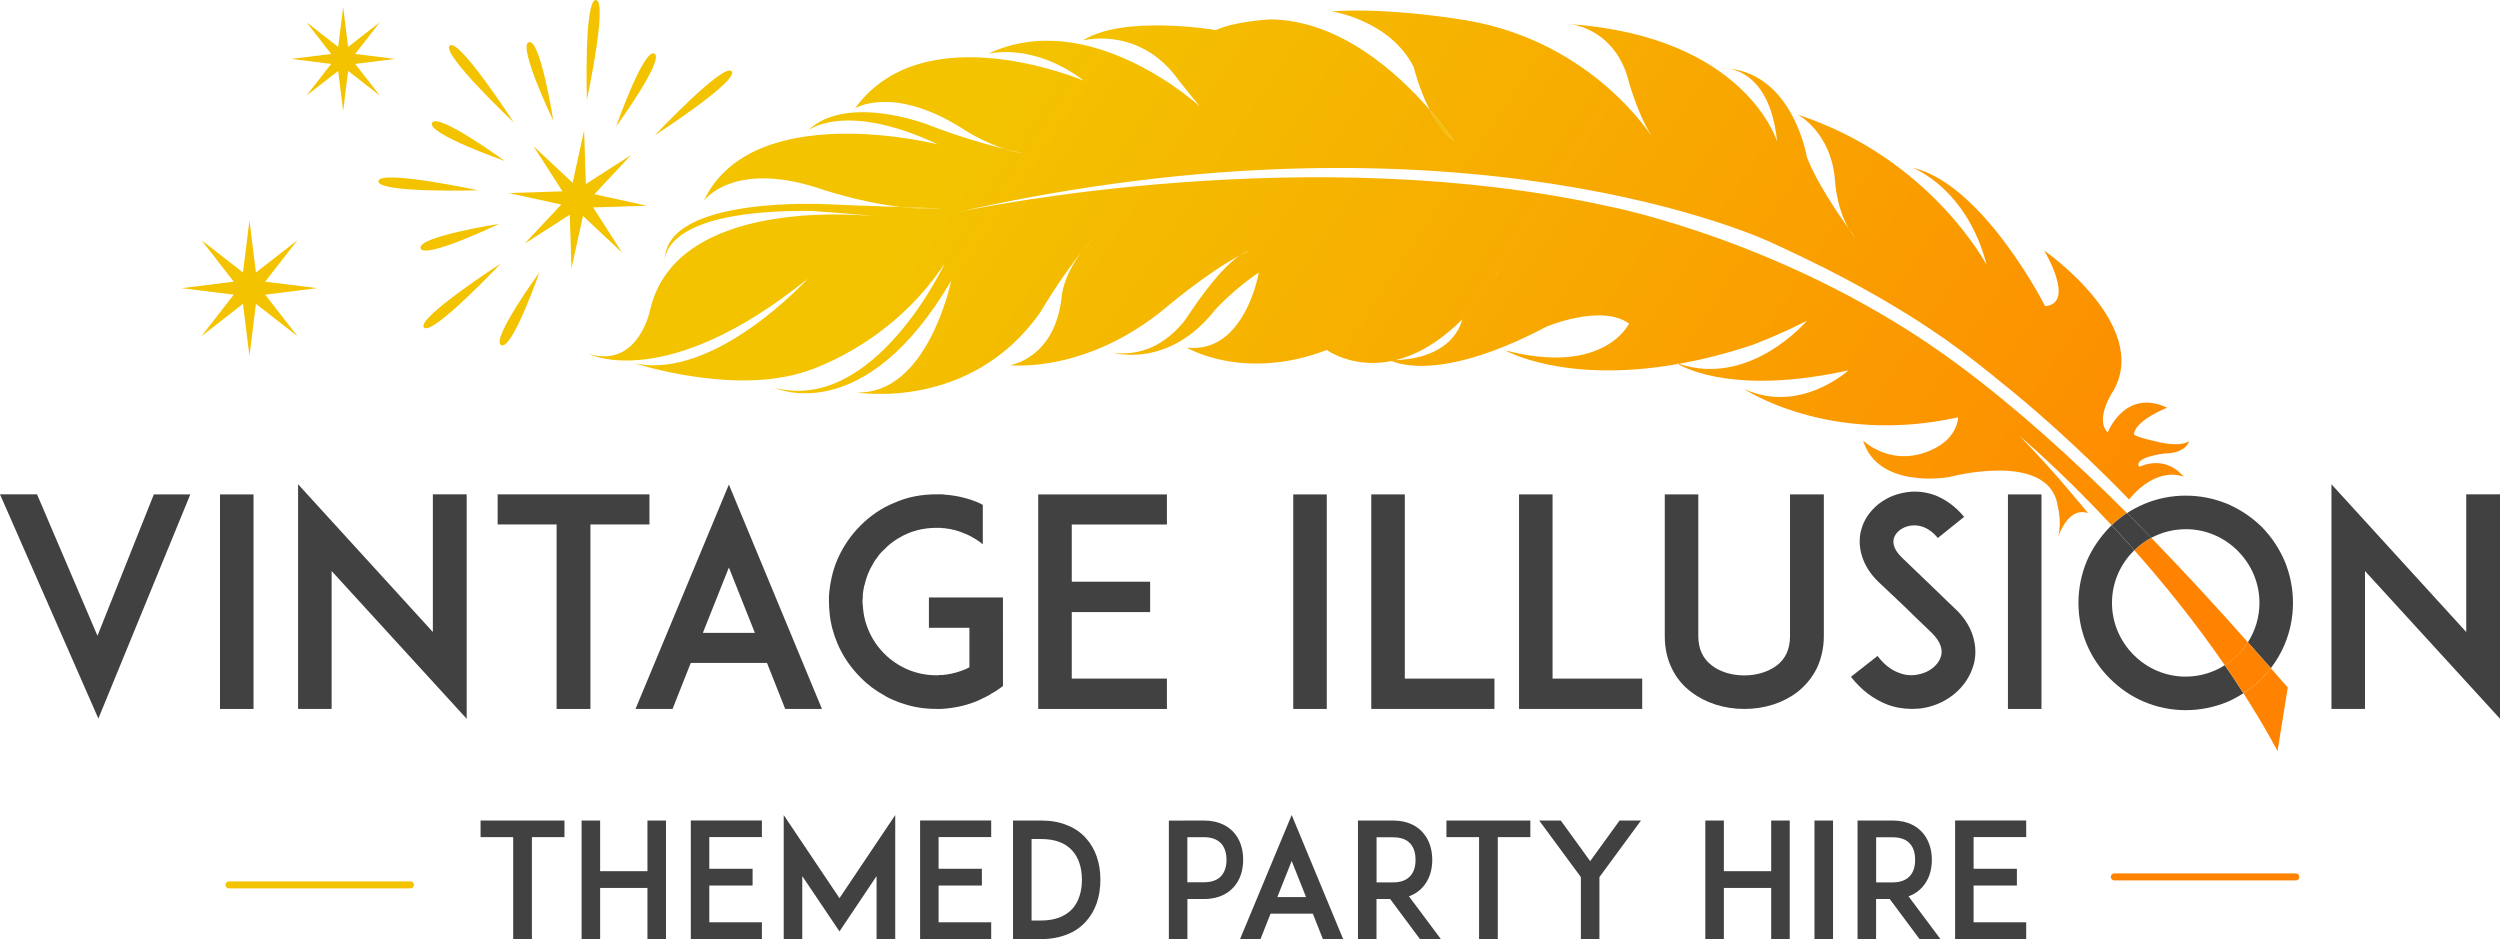 <?xml version="1.0" encoding="UTF-8"?><svg id="Layer_1" xmlns="http://www.w3.org/2000/svg" xmlns:xlink="http://www.w3.org/1999/xlink" viewBox="0 0 435.36 163.54"><defs><style>.cls-1{fill:#ff8300;}.cls-1,.cls-2,.cls-3,.cls-4,.cls-5,.cls-6,.cls-7,.cls-8,.cls-9,.cls-10,.cls-11,.cls-12,.cls-13,.cls-14,.cls-15,.cls-16,.cls-17,.cls-18{stroke-width:0px;}.cls-19{stroke:#ff8300;}.cls-19,.cls-2,.cls-20{fill:none;}.cls-19,.cls-20{stroke-linecap:round;stroke-miterlimit:10;stroke-width:1.22px;}.cls-3{fill:url(#linear-gradient);}.cls-4{fill:url(#linear-gradient-11);}.cls-5{fill:url(#linear-gradient-12);}.cls-6{fill:url(#linear-gradient-13);}.cls-7{fill:url(#linear-gradient-10);}.cls-8{fill:url(#linear-gradient-14);}.cls-9{fill:#f3c300;}.cls-20{stroke:#f3c300;}.cls-10{fill:url(#linear-gradient-4);}.cls-11{fill:url(#linear-gradient-2);}.cls-12{fill:url(#linear-gradient-3);}.cls-13{fill:url(#linear-gradient-8);}.cls-14{fill:url(#linear-gradient-9);}.cls-15{fill:url(#linear-gradient-7);}.cls-16{fill:url(#linear-gradient-5);}.cls-17{fill:url(#linear-gradient-6);}.cls-18{fill:#414141;}</style><linearGradient id="linear-gradient" x1="73.48" y1="88.96" x2="318.3" y2="230.31" gradientTransform="translate(67.25 -80.78) rotate(2.41) scale(1.01 .93) skewX(1.21)" gradientUnits="userSpaceOnUse"><stop offset=".12" stop-color="#f3c300"/><stop offset=".96" stop-color="#f5a800"/></linearGradient><linearGradient id="linear-gradient-2" x1="69.73" y1="95.45" x2="314.55" y2="236.8" xlink:href="#linear-gradient"/><linearGradient id="linear-gradient-3" x1="62.21" y1="108.48" x2="307.02" y2="249.83" xlink:href="#linear-gradient"/><linearGradient id="linear-gradient-4" x1="64.6" y1="104.33" x2="309.42" y2="245.68" xlink:href="#linear-gradient"/><linearGradient id="linear-gradient-5" x1="105.71" y1="33.14" x2="350.53" y2="174.48" xlink:href="#linear-gradient"/><linearGradient id="linear-gradient-6" x1="112.98" y1="20.54" x2="357.8" y2="161.89" xlink:href="#linear-gradient"/><linearGradient id="linear-gradient-7" x1="48.36" y1="132.47" x2="293.18" y2="273.82" xlink:href="#linear-gradient"/><linearGradient id="linear-gradient-8" x1="71.09" y1="93.09" x2="315.91" y2="234.44" xlink:href="#linear-gradient"/><linearGradient id="linear-gradient-9" x1="65.82" y1="102.22" x2="310.64" y2="243.57" xlink:href="#linear-gradient"/><linearGradient id="linear-gradient-10" x1="109.13" y1="27.21" x2="353.95" y2="168.55" xlink:href="#linear-gradient"/><linearGradient id="linear-gradient-11" x1="95.34" y1="51.1" x2="340.15" y2="192.45" xlink:href="#linear-gradient"/><linearGradient id="linear-gradient-12" x1="75.8" y1="84.94" x2="320.62" y2="226.28" gradientTransform="translate(67.25 -80.78) rotate(2.41) scale(1.01 .93) skewX(1.21)" gradientUnits="userSpaceOnUse"><stop offset=".12" stop-color="#f3c300"/><stop offset=".96" stop-color="#ff8300"/></linearGradient><linearGradient id="linear-gradient-13" x1="87.18" y1="65.23" x2="332" y2="206.58" xlink:href="#linear-gradient"/><linearGradient id="linear-gradient-14" x1="75.91" y1="84.74" x2="320.73" y2="226.09" xlink:href="#linear-gradient"/></defs><path class="cls-2" d="M371.56,95.93c-2.42,2.42-3.78,5.64-3.78,9.06s1.36,6.65,3.78,9.06c2.42,2.42,5.64,3.78,9.06,3.78,2.45,0,4.79-.71,6.81-1.99-5.17-7.52-10.66-14.29-15.76-20.03-.04.04-.08.07-.12.11Z"/><path class="cls-2" d="M314.64,55.86c-5.18,2.65-9.58,4.25-9.58,4.25-4.6,1.52-8.83,2.57-12.71,3.26,12.45,4.16,22.29-7.51,22.29-7.51Z"/><path class="cls-2" d="M389.69,95.93c-2.42-2.42-5.64-3.78-9.06-3.78-2.13,0-4.17.53-6,1.5,6.03,6.22,11.69,12.4,16.83,18.19,1.3-2.03,2.01-4.39,2.01-6.85,0-3.42-1.36-6.65-3.78-9.06Z"/><path class="cls-2" d="M191.2,40.7s.08-.07.12-.11c-.04.04-.08.07-.12.11Z"/><path class="cls-3" d="M175.13,25.98c1.02.32,2.09.57,3.17.72,0,0-1.2-.23-3.17-.72Z"/><path class="cls-11" d="M188.62,43.54c.86-1.05,1.74-2.03,2.59-2.84-.67.64-1.62,1.61-2.59,2.84Z"/><path class="cls-12" d="M154,37.8c.15.02.3.04.43.05,0,0-.15-.02-.43-.05Z"/><path class="cls-10" d="M163.76,36.29s-3.03-.1-6.79-.23c2.26.25,4.58.37,6.79.23Z"/><path class="cls-16" d="M321.91,39.8c.35.58.74,1.13,1.19,1.61,0,0-.47-.61-1.19-1.61Z"/><path class="cls-17" d="M299.4,11.87c.57,0,1.1.03,1.63.09-.97-.17-1.63-.09-1.63-.09Z"/><path class="cls-15" d="M115.78,46.14c-.03-.31-.03-.6-.03-.9-.05.55.03.9.03.9Z"/><path class="cls-13" d="M191.32,40.59c.28-.27.57-.52.84-.75,0,0-.33.27-.84.75Z"/><path class="cls-14" d="M166.59,36.98c-.24.05-.36.08-.36.08.12-.03.24-.05.36-.08Z"/><path class="cls-7" d="M319.53,31.4s0,.07.01.1c0-.07-.01-.1-.01-.1Z"/><path class="cls-4" d="M253.19,24.56s-1.54-2.34-4.25-5.45c1.1,2.16,2.52,4.26,4.25,5.45Z"/><path class="cls-1" d="M371.68,95.82c5.09,5.74,10.58,12.51,15.76,20.03.81-.51,1.56-1.1,2.25-1.79.68-.68,1.26-1.42,1.77-2.21-5.14-5.79-10.79-11.97-16.83-18.19-1.07.57-2.06,1.3-2.95,2.17Z"/><path class="cls-5" d="M358.25,87.76c.92,3.44.15,5.75.15,5.75,2.17-5.78,5.24-4.11,5.24-4.11,0,0-5.88-7.34-11.94-13.47,0,0,6.96,5.81,16.03,15.54.83-.79,1.71-1.5,2.66-2.12-9.18-9.19-19.11-18.21-29.3-25.78-29-21.53-60.93-27.63-60.93-27.63-51.89-11.49-108.58-.02-113.57,1.04-.12.03-.24.05-.36.08,0,0,.13-.03.36-.08,88.5-20.02,141.69,5.17,141.69,5.17,4.74,2.19,19.93,9.02,33.22,18.92,3.6,2.69,6.99,5.5,6.99,5.5,11.86,9.47,22.27,20.41,22.27,20.41,5.02-6.08,9.52-3.95,9.52-3.95-3.43-4.05-7.74-1.71-7.74-1.71-1.15-1.66,4.31-2.34,4.31-2.34,3.94-.03,4.35-2.14,4.35-2.14-1.81,1.15-5.67.05-5.67.05-4.63-1.02-3.91-1.4-3.91-1.4.44-2.42,5.79-4.49,5.79-4.49-7.38-3.45-10.36,4.3-10.36,4.3-2.38-2.34,1.01-7.3,1.01-7.3,6.49-11.52-12.08-24.37-12.08-24.37,0,0,5.56,9.19.17,9.69,0,0-10.82-21.34-23.15-24.13,0,0,9.46,3.42,12.98,16.99,0,0-9.77-18.66-32.91-26.21,0,0,5.78,2.94,6.48,11.42,0,0,0,.03.01.1,0-.04,0-.07-.01-.1-.03-.01.27,4.87,2.38,8.4.72.99,1.19,1.61,1.19,1.61-.45-.48-.84-1.03-1.19-1.61-1.91-2.65-5.61-8.07-7.28-12.45,0,0-2.32-14.22-13.6-15.4,2.57.45,7.39,2.64,8.42,12.72,0,0-5.41-18.29-36.19-20.47,0,0,7.3.47,10.07,8.95,0,0,1.41,5.89,4.3,10.64,0,0-10.21-16.37-31.98-20.18,0,0-13.25-2.36-23.78-1.62,0,0,10.16,1.51,14.28,9.67,0,0,.94,3.82,2.79,7.46,2.71,3.11,4.24,5.45,4.25,5.45-1.73-1.19-3.15-3.29-4.25-5.45-5.43-6.25-15.6-15.65-27.81-15.73,0,0-6.22.34-9.4,1.86,0,0-16.08-2.74-23.21,1.82,0,0,8.96-2.48,15.81,5.72,0,0,1.41,1.92,4.61,5.77,0,0-19.14-17.61-36.94-9.16,0,0,7.72-2.16,16.75,4.68,0,0-27.8-11.88-39.87,4.8,0,0,6.49-4.11,18.56,3.43,0,0,3.44,2.37,7.67,3.68,1.97.48,3.17.72,3.17.72-1.08-.14-2.14-.4-3.17-.72-3.09-.76-8.11-2.15-13.52-4.26,0,0-14.11-5.53-20.95,1.03,0,0,6.41-5.26,22.68,2.4,0,0-32.27-8.22-40.8,9.85,0,0,5-7.12,20.05-2.21,0,0,6.87,2.42,14.4,3.27,3.75.13,6.79.23,6.79.23-2.21.14-4.53.02-6.79-.23-4.73-.16-10.61-.37-13.02-.49,0,0-27.99-1.55-28.2,9.67.23-2.39,2.97-8.72,25.54-8.51,0,0,9.45.68,12.71,1.07.28.03.43.05.43.05-.12-.02-.28-.03-.43-.05-4.06-.47-36.11-3.54-40.77,16.03,0,0-1.98,10.38-10.69,7.82,0,0,13.37,6.85,38.11-13.12,0,0-16.2,17.8-30.18,14.73,0,0,17.2,5.64,29.79,1.43,0,0,14.66-4.23,24.28-18.88,0,0-12.23,26.27-29.67,21.72,0,0,15.51,7.36,30.75-18.64,0,0-4.05,19.94-16.5,19.44,0,0,19.82,3.45,32.04-13.97,0,0,3.61-6.17,7.45-10.84.97-1.23,1.91-2.2,2.59-2.84.04-.04.08-.07.12-.11.51-.48.84-.75.84-.75-.28.23-.56.48-.84.75-.04.04-.07.07-.12.11-.85.81-1.72,1.79-2.59,2.84-1.68,2.13-3.4,5.03-3.76,8.25-1.2,10.72-8.98,11.82-8.98,11.82,0,0,13.09,1.57,26.99-9.89,0,0,7.09-6.06,12.96-9.18,1.08-.74,1.61-.8,1.61-.8-.52.23-1.06.51-1.61.8-1.62,1.11-4.47,3.75-8.71,10.1,0,0-4.51,7.89-13.16,6.82,0,0,9.58,2.83,17.69-7.55,0,0,3.36-3.68,7.55-6.42,0,0-2.39,14.2-12.54,13.07,0,0,9.89,5.96,24.37.41,0,0,10.55,7.69,23.57-5.3,6.35-8.93,6.11-8.21,6.01-8.07-1.55.95-6.01,8.07-6.01,8.07,0,0-1.14,7.03-12.5,7.09,0,0,7.56,4.51,27.15-5.83,0,0,9.55-4.07,14.43-.56,0,0-4.3,9.18-21.58,4.66,0,0,10.24,5.89,30.1,2.38-.18-.11-.3-.18-.3-.18.16.06.31.1.47.15,3.88-.69,8.11-1.74,12.71-3.26,0,0,4.4-1.6,9.58-4.25,0,0-9.84,11.67-22.29,7.51-.06.01-.11.02-.17.03,1.61.94,10.45,5.35,29.69,1.1,0,0-8.49,7.78-18.24,3.21,0,0,14.74,9.95,37.32,4.98,0,0,.03,3.28-3.96,5.35-7.37,3.83-12.59-1.33-12.59-1.33,2.67,8.61,14.97,6.38,14.97,6.38,0,0,16.98-4.58,18.88,4.66Z"/><path class="cls-1" d="M393.87,118.18c-.99.97-2.06,1.81-3.19,2.54,2.08,3.25,4.08,6.61,5.94,10.07l1.78-11.06c-.96-1.1-1.94-2.23-2.95-3.38-.49.63-1,1.25-1.58,1.82Z"/><path class="cls-6" d="M291.88,63.22s.11.07.3.18c.06-.01.11-.02.17-.03-.16-.05-.31-.1-.47-.15Z"/><path class="cls-8" d="M215.82,44.53c.55-.29,1.09-.57,1.61-.8,0,0-.53.06-1.61.8Z"/><path class="cls-18" d="M380.63,117.83c-3.43,0-6.65-1.36-9.06-3.78-2.42-2.42-3.78-5.64-3.78-9.06s1.36-6.65,3.78-9.06c.04-.04.08-.07.12-.11-1.35-1.52-2.67-2.97-3.95-4.34-.1.09-.2.18-.3.27-1.71,1.76-3.07,3.73-4.03,5.94-.96,2.32-1.46,4.78-1.46,7.3s.5,4.99,1.46,7.25c.96,2.27,2.32,4.23,4.03,5.94,1.71,1.71,3.68,3.07,5.94,4.03,2.27.96,4.73,1.46,7.25,1.46s4.99-.5,7.3-1.46c.96-.42,1.87-.92,2.75-1.49-1.06-1.66-2.14-3.29-3.24-4.88-2.02,1.28-4.36,1.99-6.81,1.99Z"/><path class="cls-18" d="M380.63,92.15c3.42,0,6.65,1.36,9.06,3.78,2.42,2.42,3.78,5.64,3.78,9.06,0,2.46-.71,4.82-2.01,6.85,1.36,1.54,2.7,3.05,3.99,4.52.96-1.25,1.77-2.61,2.4-4.12.96-2.27,1.46-4.73,1.46-7.25s-.5-4.99-1.46-7.3c-.96-2.22-2.27-4.18-3.98-5.94-1.76-1.71-3.73-3.02-5.94-3.98-2.32-.96-4.78-1.46-7.3-1.46s-4.99.5-7.25,1.46c-1.06.45-2.05.98-2.98,1.59,1.43,1.43,2.84,2.86,4.23,4.3,1.83-.97,3.87-1.5,6-1.5Z"/><path class="cls-18" d="M374.63,93.65c-1.39-1.43-2.8-2.87-4.23-4.3-.95.62-1.83,1.33-2.66,2.12,1.28,1.37,2.6,2.82,3.95,4.34.89-.87,1.88-1.6,2.95-2.17Z"/><path class="cls-1" d="M395.45,116.36c-1.29-1.47-2.62-2.98-3.99-4.52-.5.79-1.09,1.54-1.77,2.21-.69.69-1.45,1.28-2.25,1.79,1.1,1.59,2.18,3.22,3.24,4.88,1.13-.73,2.2-1.57,3.19-2.54.58-.58,1.09-1.19,1.58-1.82Z"/><path class="cls-18" d="M98.31,145.78h-5.68v17.76h-3.26v-17.76h-5.68v-2.89h14.61v2.89Z"/><path class="cls-18" d="M115.98,163.54h-3.23v-8.91h-8.24v8.91h-3.23v-20.65h3.23v8.82h8.24v-8.82h3.23v20.65Z"/><path class="cls-18" d="M123.52,151.29h7.54v2.92h-7.54v6.4h9.16v2.92h-12.38v-20.65h12.38v2.89h-9.16v5.51Z"/><path class="cls-18" d="M152.65,163.54v-10.97l-6.46,9.63-6.48-9.63v10.97h-3.23v-21.6l9.71,14.47,9.71-14.47v21.6h-3.26Z"/><path class="cls-18" d="M163.45,151.29h7.54v2.92h-7.54v6.4h9.16v2.92h-12.38v-20.65h12.38v2.89h-9.16v5.51Z"/><path class="cls-18" d="M191.63,153.21c0,2.92-.86,5.43-2.5,7.24-.89,1-2,1.78-3.31,2.28-1.34.53-2.84.81-4.51.81h-4.9v-20.65h4.9c1.67,0,3.17.25,4.51.81,1.31.5,2.42,1.28,3.31,2.28,1.64,1.81,2.5,4.31,2.5,7.24ZM188.41,153.21c0-2.12-.58-3.87-1.67-5.07-1.22-1.36-3.03-2.03-5.43-2.03h-1.67v14.19h1.67c2.39,0,4.2-.7,5.43-2.03,1.09-1.2,1.67-2.98,1.67-5.06Z"/><path class="cls-18" d="M206.27,142.89h3.4c2.73,0,4.31,1.11,5.15,2.03,1.11,1.22,1.67,2.87,1.67,4.79s-.56,3.59-1.67,4.79c-.83.95-2.42,2.06-5.15,2.06h-2.89v6.99h-3.23v-20.65h2.73ZM213.59,149.71c0-.81-.17-1.98-.92-2.81-.67-.72-1.67-1.11-3.01-1.11h-2.89v7.85h2.89c1.34,0,2.34-.36,3.01-1.09.75-.83.92-2,.92-2.84Z"/><path class="cls-18" d="M228.61,159.11h-7.35l-1.75,4.42h-3.56l8.99-21.6,8.96,21.6h-3.53l-1.75-4.42ZM227.44,156.22l-2.5-6.29-2.5,6.29h5.01Z"/><path class="cls-18" d="M250.93,163.54h-3.65l-5.2-6.99h-2.37v6.99h-3.23v-20.65h6.12c2.73,0,4.31,1.11,5.15,2.06,1.09,1.2,1.67,2.87,1.67,4.79s-.58,3.56-1.67,4.76c-.5.56-1.28,1.2-2.39,1.59l5.57,7.46ZM242.61,153.66c1.34,0,2.34-.39,2.98-1.11.78-.83.92-2,.92-2.81s-.14-2-.92-2.84c-.64-.72-1.64-1.09-2.98-1.09h-2.89v7.85h2.89Z"/><path class="cls-18" d="M266.51,145.78h-5.68v17.76h-3.26v-17.76h-5.68v-2.89h14.61v2.89Z"/><path class="cls-18" d="M278.53,152.74v10.8h-3.23v-10.8l-7.26-9.85h3.76l5.12,7.07,5.12-7.07h3.73l-7.24,9.85Z"/><path class="cls-18" d="M311.67,163.54h-3.23v-8.91h-8.24v8.91h-3.23v-20.65h3.23v8.82h8.24v-8.82h3.23v20.65Z"/><path class="cls-18" d="M315.98,163.54v-20.65h3.23v20.65h-3.23Z"/><path class="cls-18" d="M337.93,163.54h-3.65l-5.2-6.99h-2.37v6.99h-3.23v-20.65h6.12c2.73,0,4.31,1.11,5.15,2.06,1.09,1.2,1.67,2.87,1.67,4.79s-.58,3.56-1.67,4.76c-.5.56-1.28,1.2-2.39,1.59l5.57,7.46ZM329.61,153.66c1.34,0,2.34-.39,2.98-1.11.78-.83.92-2,.92-2.81s-.14-2-.92-2.84c-.64-.72-1.64-1.09-2.98-1.09h-2.89v7.85h2.89Z"/><path class="cls-18" d="M343.69,151.29h7.54v2.92h-7.54v6.4h9.16v2.92h-12.38v-20.65h12.38v2.89h-9.16v5.51Z"/><line class="cls-19" x1="368.2" y1="152.71" x2="399.8" y2="152.71"/><line class="cls-20" x1="39.88" y1="154.1" x2="71.48" y2="154.1"/><path class="cls-18" d="M16.97,110.72l9.82-24.62h6.35l-16.01,39.03L0,86.09h6.45l10.52,24.62Z"/><path class="cls-18" d="M38.31,123.46v-37.36h5.84v37.36h-5.84Z"/><path class="cls-18" d="M57.75,99.44v24.02h-5.84v-39.13l23.47,25.73v-23.97h5.89v39.08l-23.52-25.73Z"/><path class="cls-18" d="M113.09,91.33h-10.27v32.13h-5.89v-32.13h-10.27v-5.24h26.44v5.24Z"/><path class="cls-18" d="M133.58,115.45h-13.29l-3.17,8.01h-6.45l16.26-39.08,16.21,39.08h-6.4l-3.17-8.01ZM131.46,110.21l-4.53-11.38-4.53,11.38h9.06Z"/><path class="cls-18" d="M174.66,109.36v10.12l-1.31.91q-.05,0-.1.05c-.05.05-.15.1-.2.1-.05.05-.1.1-.15.1-.05.05-.1.1-.2.1-.05.05-.1.1-.2.15-.05.05-.1.05-.15.1-.05.05-.1.05-.15.1-.1.05-.15.05-.25.1-.05.05-.1.05-.15.1s-.15.1-.25.1q-.05.05-.1.1h-.1c-.05.05-.15.1-.25.15s-.25.1-.35.15l-.05.05c-2.11.96-4.33,1.46-6.7,1.61h-.96c-2.02,0-4.03-.3-5.89-.96h-.05c-.2-.05-.35-.15-.56-.2-.25-.1-.5-.2-.75-.3-.65-.25-1.26-.55-1.81-.91-1.51-.81-2.92-1.86-4.13-3.12-1.71-1.71-3.07-3.68-4.03-5.94-.71-1.71-1.21-3.53-1.36-5.39-.05-.6-.1-1.26-.1-1.86v-.96c.15-2.17.6-4.33,1.46-6.35.96-2.22,2.32-4.23,4.03-5.94,1.71-1.71,3.67-3.07,5.94-3.98,2.27-1.01,4.73-1.46,7.25-1.46h.96c.15,0,.3,0,.45.05,2.17.15,4.28.65,6.3,1.56,0,0,0,.05.05.05l.3.15h.05v6.9c-.76-.65-1.61-1.16-2.52-1.61-.76-.35-1.56-.65-2.32-.86-.05,0-.1,0-.15-.05h-.15c-.05-.05-.1-.05-.2-.05,0,0-.05,0-.1-.05-.2-.05-.45-.05-.65-.1h-.1c-.05,0-.15-.05-.2-.05h-.1s-.15,0-.2-.05h-.45c-.05,0-.1-.05-.15-.05h-.8c-2.37,0-4.63.6-6.6,1.81-.05.05-.15.1-.25.15-.81.5-1.56,1.11-2.22,1.81-.2.2-.45.4-.66.65,0,0,0,.05-.05.05-.25.3-.45.6-.66.91l-.1.1-.3.45c-.05.05-.1.15-.1.2-.76,1.21-1.26,2.47-1.56,3.83q-.05.05-.05.1c-.1.5-.2,1.01-.25,1.51v.55c-.05.25-.05.45-.05.71,0,.2,0,.4.05.65.05.96.2,1.91.45,2.82.61,2.12,1.71,4.03,3.27,5.59,2.42,2.42,5.64,3.78,9.06,3.78h.35c.05,0,.1,0,.15-.05h.76c0-.05.05-.05.1-.05h.3c.35-.05.75-.15,1.11-.2q.05,0,.1-.05c.05,0,.15,0,.2-.05h.15c.05-.05.1-.05.15-.05.05-.05.15-.05.2-.05s.1-.05.1-.05c.71-.2,1.41-.45,2.06-.81h.05v-6.9h-7.05v-5.29h12.89v5.29Z"/><path class="cls-18" d="M186.64,101.3h13.65v5.29h-13.65v11.58h16.57v5.29h-22.41v-37.36h22.41v5.24h-16.57v9.97Z"/><path class="cls-18" d="M225.21,123.46v-37.36h5.84v37.36h-5.84Z"/><path class="cls-18" d="M260.25,123.46h-21.45v-37.36h5.84v32.08h15.61v5.29Z"/><path class="cls-18" d="M285.98,123.46h-21.45v-37.36h5.84v32.08h15.61v5.29Z"/><path class="cls-18" d="M294.49,120.49c-1.46-1.11-2.57-2.47-3.32-4.03-.86-1.71-1.26-3.63-1.26-5.69v-24.67h5.84v24.67c0,2.22.8,3.93,2.32,5.09,1.41,1.11,3.47,1.76,5.69,1.76s4.23-.65,5.69-1.76c1.51-1.16,2.27-2.87,2.27-5.09v-24.67h5.89v24.67c0,2.06-.45,3.98-1.26,5.69-.81,1.56-1.91,2.92-3.32,4.03-2.47,1.91-5.74,2.97-9.26,2.97s-6.8-1.06-9.27-2.97Z"/><path class="cls-18" d="M343.63,115.95c-1.06,3.63-4.33,6.5-8.41,7.3-.75.15-1.51.2-2.27.2-1.51,0-3.02-.25-4.43-.81-2.37-.96-4.43-2.52-6.19-4.78l4.63-3.63c1.06,1.41,2.32,2.42,3.68,2.92,1.11.45,2.32.55,3.43.3,1.91-.35,3.47-1.61,3.93-3.12.5-1.71-.66-3.22-1.71-4.23-1.66-1.56-4.38-4.23-4.58-4.43l-4.58-4.33c-1.41-1.36-2.37-2.87-2.87-4.48-.5-1.56-.55-3.22-.1-4.73.45-1.61,1.41-3.02,2.77-4.18,1.26-1.06,2.82-1.81,4.48-2.12,1.81-.4,3.73-.25,5.54.4,1.91.76,3.63,2.01,5.09,3.78l-4.58,3.68c-1.91-2.32-3.88-2.32-4.93-2.12-1.31.25-2.42,1.11-2.72,2.17-.2.71-.15,1.86,1.41,3.37l6.24,5.99c.91.91,2.02,1.96,2.82,2.72,1.61,1.46,2.72,3.12,3.27,4.88.55,1.71.61,3.53.1,5.24Z"/><path class="cls-18" d="M349.67,123.46v-37.36h5.84v37.36h-5.84Z"/><path class="cls-18" d="M411.85,99.44v24.02h-5.84v-39.13l23.47,25.73v-23.97h5.89v39.08l-23.52-25.73Z"/><g id="fireworks"><path class="cls-9" d="M102.21,17.36S105.89.19,103.79,0s-1.59,17.36-1.59,17.36Z"/><path class="cls-9" d="M83.26,33.14s-17.17-3.69-17.36-1.59,17.36,1.59,17.36,1.59Z"/><path class="cls-9" d="M89.47,21.33s-9.53-14.75-11.15-13.4c-1.62,1.35,11.15,13.4,11.15,13.4Z"/><path class="cls-9" d="M87.22,45.88s-14.75,9.53-13.4,11.15,13.4-11.15,13.4-11.15Z"/><path class="cls-9" d="M114.02,23.57s14.75-9.53,13.4-11.15c-1.35-1.62-13.4,11.15-13.4,11.15Z"/><path class="cls-9" d="M96.36,21.03s-2.25-14.32-4.26-13.69c-2.01.63,4.26,13.69,4.26,13.69Z"/><path class="cls-9" d="M86.93,38.98s-14.32,2.25-13.69,4.26c.63,2.01,13.69-4.26,13.69-4.26Z"/><path class="cls-9" d="M87.93,28.05s-11.71-8.54-12.69-6.67c-.98,1.87,12.69,6.67,12.69,6.67Z"/><path class="cls-9" d="M93.95,47.42s-8.54,11.71-6.67,12.69c1.87.98,6.67-12.69,6.67-12.69Z"/><path class="cls-9" d="M107.29,22.03s8.54-11.71,6.67-12.69c-1.87-.98-6.67,12.69-6.67,12.69Z"/><polygon class="cls-9" points="112.64 35.82 103.5 33.83 109.89 27 102.02 32.05 101.72 22.7 99.72 31.84 92.9 25.45 97.95 33.32 88.6 33.62 97.74 35.62 91.35 42.44 99.22 37.39 99.52 46.74 101.52 37.6 108.34 44 103.29 36.12 112.64 35.82"/></g><polygon class="cls-9" points="55.26 50.18 46.17 49.05 51.8 41.83 44.57 47.45 43.44 38.37 42.31 47.45 35.09 41.83 40.71 49.05 31.63 50.18 40.71 51.31 35.09 58.54 42.31 52.91 43.44 62 44.57 52.91 51.8 58.54 46.17 51.31 55.26 50.18"/><polygon class="cls-9" points="68.8 10.26 61.85 9.4 66.15 3.87 60.62 8.17 59.76 1.22 58.89 8.17 53.37 3.87 57.67 9.4 50.72 10.26 57.67 11.13 53.37 16.65 58.89 12.35 59.76 19.3 60.62 12.35 66.15 16.65 61.85 11.13 68.8 10.26"/></svg>